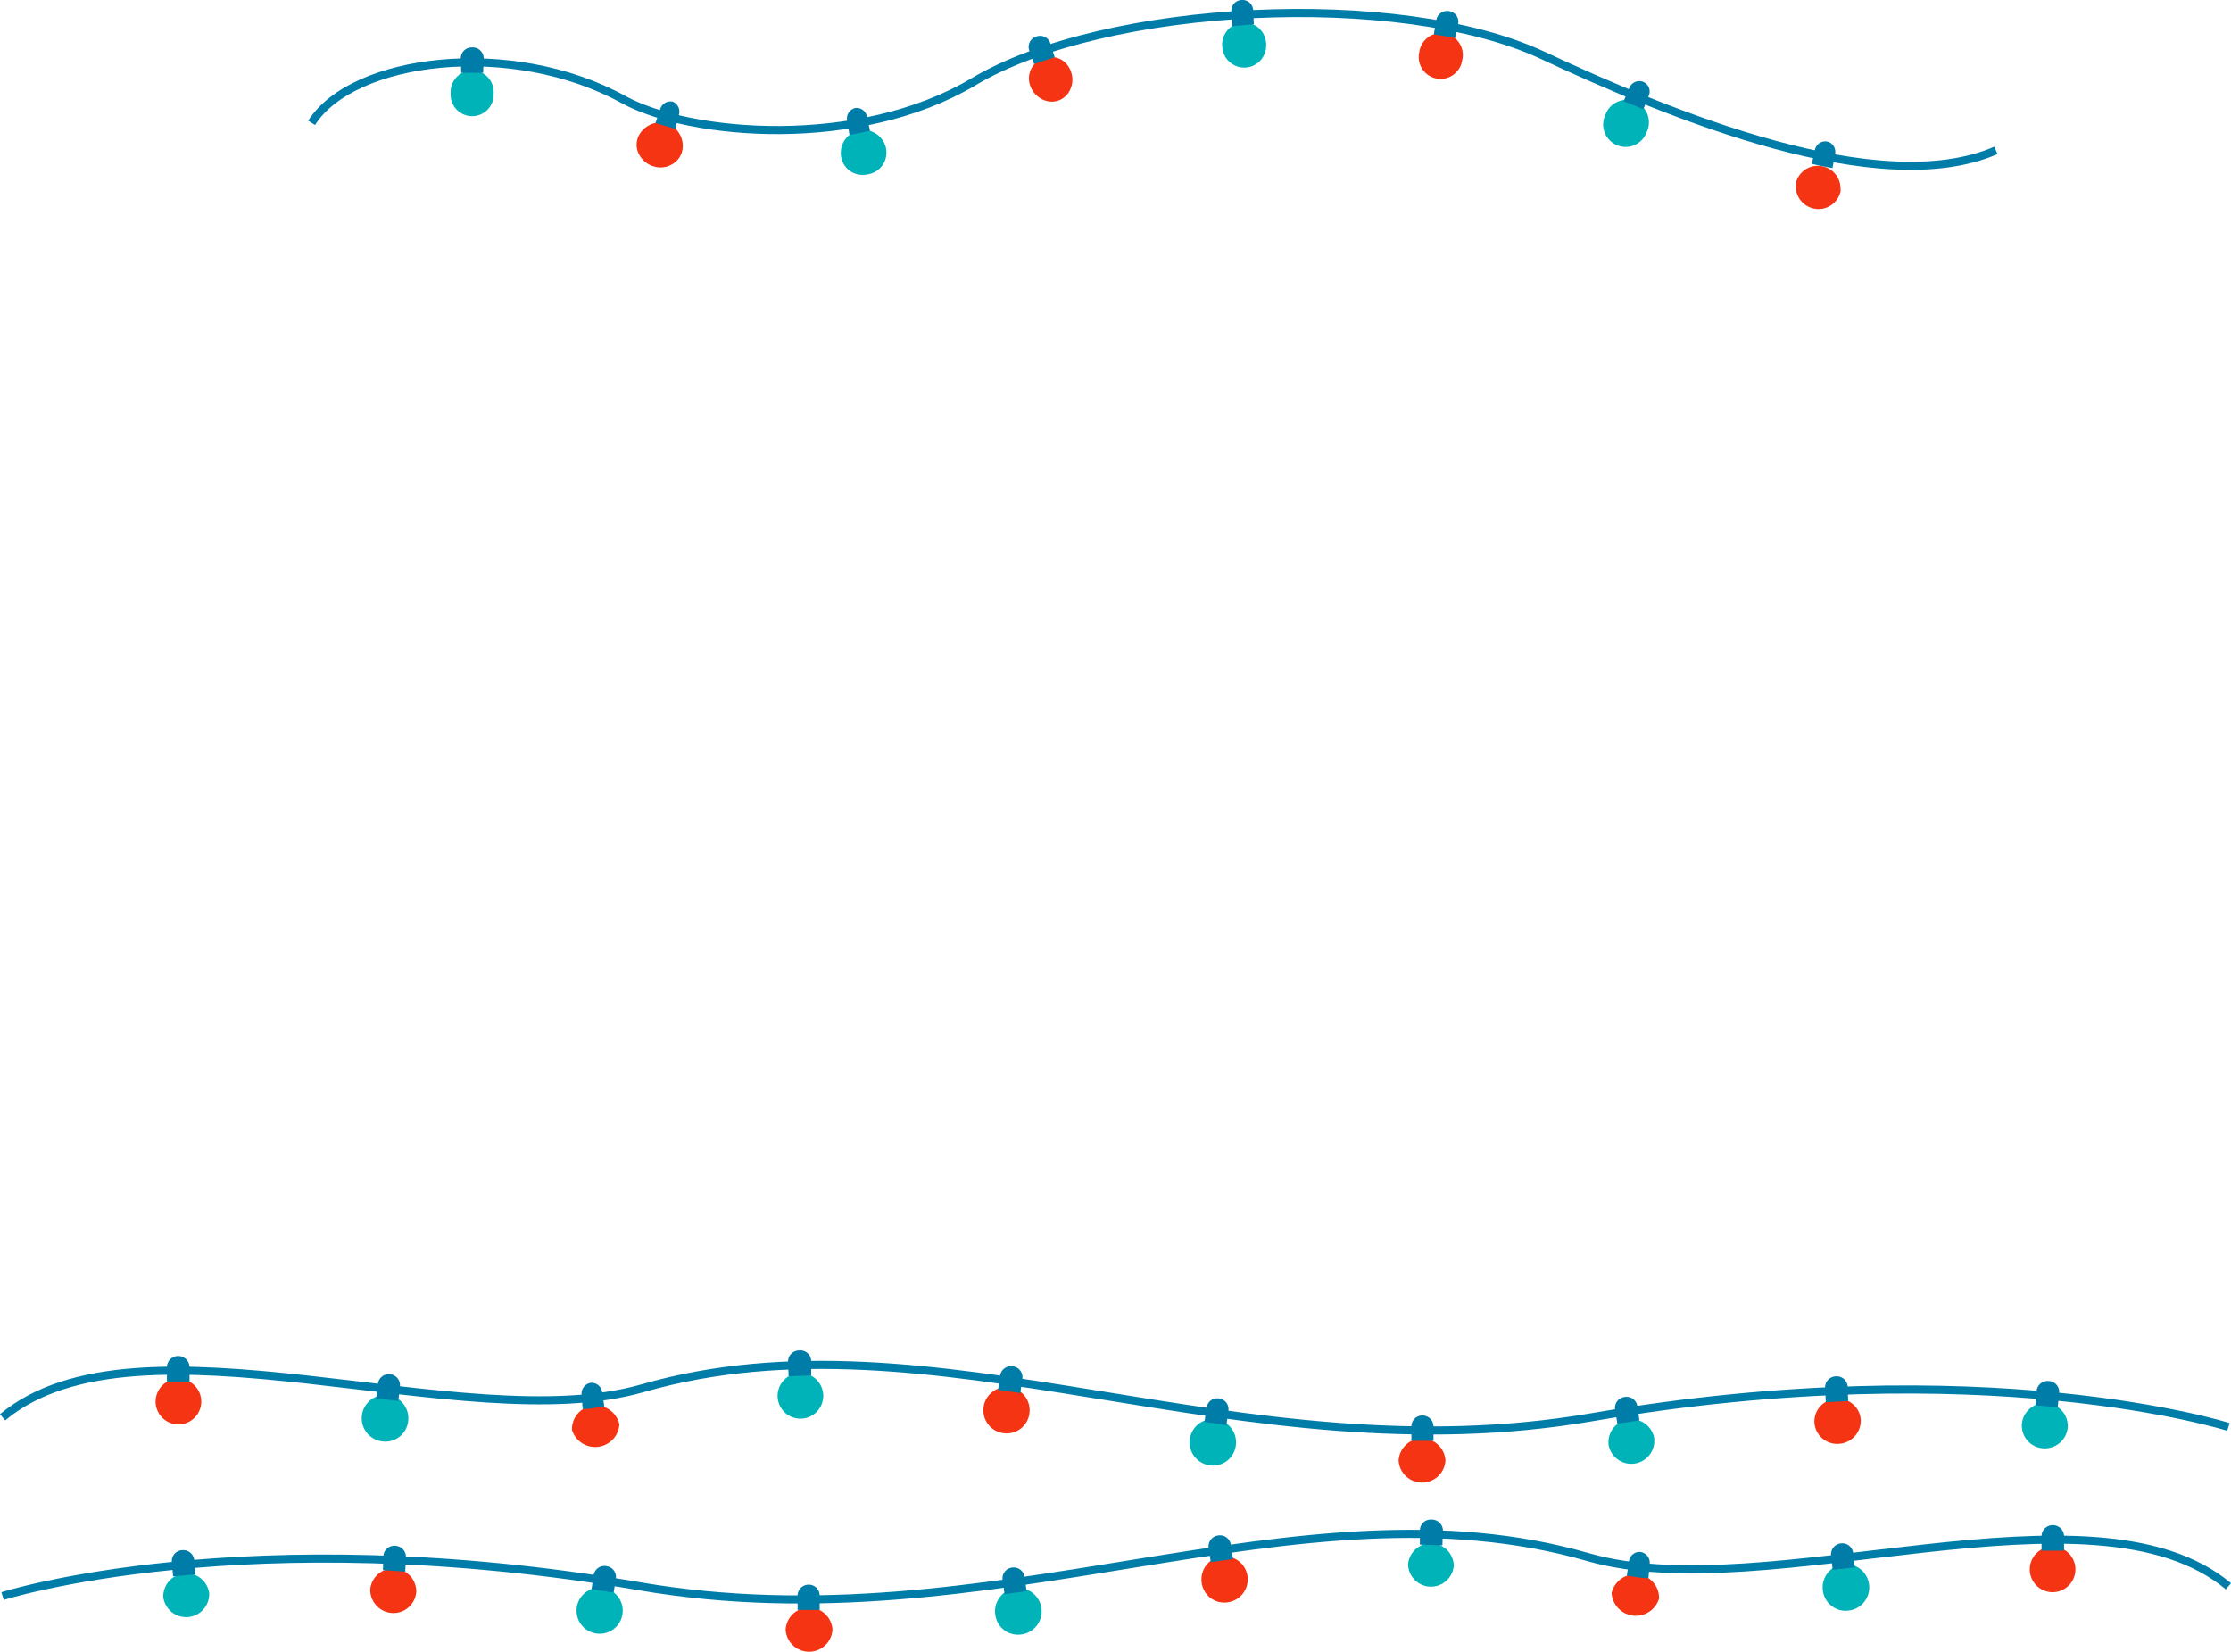 <?xml version="1.0" encoding="UTF-8"?> <svg xmlns="http://www.w3.org/2000/svg" viewBox="0 0 275.69 204.15"><defs><style>.cls-1{fill:none;stroke:#007ca8;stroke-miterlimit:10;}.cls-2{fill:#00b3b9;}.cls-3{fill:#007ca8;}.cls-4{fill:#f43413;}</style></defs><title>огоньки ярмарки 1Ресурс 12</title><g id="Слой_2" data-name="Слой 2"><g id="Слой_1-2" data-name="Слой 1"><path class="cls-1" d="M38.51,15.18c5.06-8,24.64-10.53,38.55-2.87,8.18,4.49,29,6.27,43.23-2.2C136.59.39,173-1.4,190.64,6.84c16,7.48,41.61,18,56,11.74"></path><path class="cls-2" d="M61,11.53a2.66,2.66,0,1,0-5.31,0,2.66,2.66,0,1,0,5.31,0Z"></path><path class="cls-3" d="M58.35,5.86h0a1.35,1.35,0,0,0-1.41,1.35L57,9c.9,0,1.8,0,2.7,0l.07-1.8A1.36,1.36,0,0,0,58.35,5.86Z"></path><path class="cls-4" d="M84.31,18.61a2.91,2.91,0,0,0-.36-2.1,2.76,2.76,0,0,0-3.66-1.07A2.9,2.9,0,0,0,78.83,17,2.49,2.49,0,0,0,79,19.13a2.93,2.93,0,0,0,1.82,1.44A2.77,2.77,0,0,0,83,20.33,2.57,2.57,0,0,0,84.31,18.61Z"></path><path class="cls-3" d="M83.12,12.56h0a1.32,1.32,0,0,0-1.54.94L81,15.2c.82.24,1.63.51,2.46.71l.44-1.74A1.33,1.33,0,0,0,83.12,12.56Z"></path><path class="cls-2" d="M109.47,18.24a2.88,2.88,0,0,0-3.27-2.15,3,3,0,0,0-1.75,1.12,2.89,2.89,0,0,0-.53,2.06A2.73,2.73,0,0,0,105,21.1a2.77,2.77,0,0,0,2.19.45A2.72,2.72,0,0,0,109.47,18.24Z"></path><path class="cls-3" d="M105.68,13.35a1.33,1.33,0,0,0-1,1.53l.29,1.78c.85-.12,1.69-.33,2.54-.49l-.38-1.76A1.3,1.3,0,0,0,105.68,13.35Z"></path><path class="cls-4" d="M132.39,9a2.79,2.79,0,0,0-1.32-1.67A2.72,2.72,0,0,0,129,7.17a2.64,2.64,0,0,0-1.66,3.51,3,3,0,0,0,1.41,1.57,2.58,2.58,0,0,0,2,.19,2.53,2.53,0,0,0,1.49-1.36A2.87,2.87,0,0,0,132.39,9Z"></path><path class="cls-3" d="M128.07,4.51h0a1.34,1.34,0,0,0-.89,1.71l.6,1.69,2.55-.84-.53-1.72A1.34,1.34,0,0,0,128.07,4.51Z"></path><path class="cls-2" d="M156.46,5.44a2.7,2.7,0,0,0-2.87-2.65,2.73,2.73,0,0,0-2.55,3,2.71,2.71,0,1,0,5.42-.31Z"></path><path class="cls-3" d="M153.43,0a1.34,1.34,0,0,0-1.27,1.43l.12,1.79L154.94,3l-.09-1.8A1.32,1.32,0,0,0,153.43,0Z"></path><path class="cls-4" d="M180.69,7.42a2.7,2.7,0,1,0-5.3-1,2.7,2.7,0,1,0,5.3,1Z"></path><path class="cls-3" d="M179.08,1.38a1.37,1.37,0,0,0-1.6,1.09l-.3,1.77c.88.17,1.77.25,2.63.48L180.18,3A1.33,1.33,0,0,0,179.08,1.38Z"></path><path class="cls-2" d="M203.49,16.31a2.77,2.77,0,1,0-5.11-2.12,2.77,2.77,0,1,0,5.11,2.12Z"></path><path class="cls-3" d="M203.06,10.11h0a1.34,1.34,0,0,0-1.72.74l-.7,1.65,2.43,1,.68-1.67A1.32,1.32,0,0,0,203.06,10.11Z"></path><path class="cls-4" d="M227.43,23.46A2.8,2.8,0,0,0,222,22.34a2.8,2.8,0,1,0,5.48,1.12Z"></path><path class="cls-3" d="M225.79,17.49a1.31,1.31,0,0,0-1.51,1l-.39,1.76c.85.19,1.7.36,2.55.52l.33-1.77A1.3,1.3,0,0,0,225.79,17.49Z"></path><path class="cls-1" d="M.32,175.12c16.78-14,57.06,2.74,79.08-3.59,36.05-10.37,73.56,11.1,117.26,3.59,48.67-8.38,78.71,1.19,78.71,1.19"></path><path class="cls-4" d="M24.87,173.18a2.82,2.82,0,1,0-5.64,0,2.82,2.82,0,0,0,5.64,0Z"></path><path class="cls-3" d="M22.06,167.55h0a1.38,1.38,0,0,0-1.43,1.35l0,1.8c.93,0,1.86,0,2.79,0l0-1.8A1.39,1.39,0,0,0,22.06,167.55Z"></path><path class="cls-2" d="M50.43,175.66a2.88,2.88,0,1,0-3.18,2.44A2.83,2.83,0,0,0,50.43,175.66Z"></path><path class="cls-3" d="M48.21,169.8h0A1.35,1.35,0,0,0,46.7,171l-.21,1.79,2.73.31.2-1.79A1.36,1.36,0,0,0,48.21,169.8Z"></path><path class="cls-4" d="M76.54,176a3,3,0,0,0-3.25-2.32,2.92,2.92,0,0,0-2.61,3,3,3,0,0,0,5.86-.7Z"></path><path class="cls-3" d="M73,170.86h0a1.34,1.34,0,0,0-1.13,1.45L72,174.1c.9,0,1.78-.2,2.68-.3L74.41,172A1.33,1.33,0,0,0,73,170.86Z"></path><path class="cls-2" d="M101.73,172.4a2.82,2.82,0,1,0-5.64.14,2.82,2.82,0,0,0,5.64-.14Z"></path><path class="cls-3" d="M98.76,166.86h0a1.37,1.37,0,0,0-1.38,1.38l.07,1.8c.93,0,1.86-.08,2.79-.08l0-1.8A1.34,1.34,0,0,0,98.76,166.86Z"></path><path class="cls-4" d="M127.19,174.75a2.86,2.86,0,1,0-3.22,2.33A2.83,2.83,0,0,0,127.19,174.75Z"></path><path class="cls-3" d="M125.16,168.82h0a1.37,1.37,0,0,0-1.57,1.13l-.25,1.78,2.74.39.26-1.78A1.36,1.36,0,0,0,125.16,168.82Z"></path><path class="cls-2" d="M152.7,178.69a2.87,2.87,0,1,0-3.24,2.36A2.83,2.83,0,0,0,152.7,178.69Z"></path><path class="cls-3" d="M150.64,172.79a1.34,1.34,0,0,0-1.54,1.12l-.26,1.78,2.71.39.25-1.79A1.34,1.34,0,0,0,150.64,172.79Z"></path><path class="cls-4" d="M178.62,180.46a2.9,2.9,0,0,0-5.79,0,2.9,2.9,0,0,0,5.79,0Z"></path><path class="cls-3" d="M175.76,174.9a1.34,1.34,0,0,0-1.35,1.32l0,1.8c.91,0,1.82,0,2.73,0v-1.8A1.36,1.36,0,0,0,175.76,174.9Z"></path><path class="cls-2" d="M204.41,177.68a2.85,2.85,0,0,0-5.63.87,2.85,2.85,0,0,0,5.63-.87Z"></path><path class="cls-3" d="M200.75,172.61h0a1.35,1.35,0,0,0-1.17,1.53l.28,1.77,2.73-.41-.26-1.79A1.36,1.36,0,0,0,200.75,172.61Z"></path><path class="cls-4" d="M229.94,175.5a2.76,2.76,0,0,0-3-2.65,2.79,2.79,0,0,0-2.73,2.9,2.82,2.82,0,0,0,3,2.65A2.87,2.87,0,0,0,229.94,175.5Z"></path><path class="cls-3" d="M226.87,170.06a1.37,1.37,0,0,0-1.34,1.39l.09,1.8,2.76-.13-.06-1.8A1.35,1.35,0,0,0,226.87,170.06Z"></path><path class="cls-2" d="M255.51,176.46a2.84,2.84,0,0,0-5.66-.51,2.81,2.81,0,0,0,2.58,3A2.85,2.85,0,0,0,255.51,176.46Z"></path><path class="cls-3" d="M253.18,170.64a1.37,1.37,0,0,0-1.51,1.21l-.15,1.79,2.76.23.18-1.79A1.35,1.35,0,0,0,253.18,170.64Z"></path><path class="cls-1" d="M275.37,196c-16.78-14-57.06,2.74-79.08-3.59-36-10.37-73.56,11.1-117.25,3.59C30.37,187.64.32,197.21.32,197.21"></path><path class="cls-4" d="M250.83,194.08a2.82,2.82,0,1,1,5.63,0,2.82,2.82,0,0,1-5.63,0Z"></path><path class="cls-3" d="M253.63,188.45h0a1.38,1.38,0,0,1,1.43,1.35l0,1.8c-.93,0-1.85,0-2.78,0l0-1.8A1.37,1.37,0,0,1,253.63,188.45Z"></path><path class="cls-2" d="M225.26,196.56a2.88,2.88,0,1,1,3.18,2.44A2.83,2.83,0,0,1,225.26,196.56Z"></path><path class="cls-3" d="M227.48,190.7h0a1.36,1.36,0,0,1,1.52,1.17l.21,1.79-2.74.31-.2-1.79A1.36,1.36,0,0,1,227.48,190.7Z"></path><path class="cls-4" d="M199.15,196.85a3,3,0,0,1,3.25-2.32,2.92,2.92,0,0,1,2.61,3,3,3,0,0,1-5.86-.7Z"></path><path class="cls-3" d="M202.72,191.76h0a1.34,1.34,0,0,1,1.14,1.45L203.7,195c-.9,0-1.78-.2-2.67-.3l.26-1.78A1.32,1.32,0,0,1,202.72,191.76Z"></path><path class="cls-2" d="M174,193.3a2.83,2.83,0,0,1,5.65.14,2.83,2.83,0,0,1-5.65-.14Z"></path><path class="cls-3" d="M176.93,187.76h0a1.37,1.37,0,0,1,1.38,1.38l-.07,1.8c-.93,0-1.86-.08-2.78-.08l0-1.8A1.34,1.34,0,0,1,176.93,187.76Z"></path><path class="cls-4" d="M148.51,195.65a2.86,2.86,0,1,1,3.22,2.33A2.81,2.81,0,0,1,148.51,195.65Z"></path><path class="cls-3" d="M150.53,189.72h0a1.36,1.36,0,0,1,1.57,1.13l.25,1.78-2.73.39-.27-1.78A1.36,1.36,0,0,1,150.53,189.72Z"></path><path class="cls-2" d="M123,199.59a2.88,2.88,0,1,1,3.24,2.36A2.83,2.83,0,0,1,123,199.59Z"></path><path class="cls-3" d="M125.06,193.69a1.35,1.35,0,0,1,1.54,1.12l.26,1.78-2.72.39-.25-1.79A1.34,1.34,0,0,1,125.06,193.69Z"></path><path class="cls-4" d="M97.08,201.36a2.9,2.9,0,0,1,5.79,0,2.9,2.9,0,0,1-5.79,0Z"></path><path class="cls-3" d="M99.93,195.8a1.35,1.35,0,0,1,1.36,1.32l0,1.8c-.91,0-1.82,0-2.73,0v-1.8A1.36,1.36,0,0,1,99.93,195.8Z"></path><path class="cls-2" d="M71.28,198.58a2.85,2.85,0,0,1,5.64.87,2.85,2.85,0,0,1-5.64-.87Z"></path><path class="cls-3" d="M74.94,193.51h0A1.35,1.35,0,0,1,76.11,195l-.28,1.78-2.73-.42.26-1.78A1.36,1.36,0,0,1,74.94,193.51Z"></path><path class="cls-4" d="M45.75,196.41a2.85,2.85,0,0,1,5.69.24,2.82,2.82,0,0,1-2.95,2.65A2.87,2.87,0,0,1,45.75,196.41Z"></path><path class="cls-3" d="M48.82,191a1.36,1.36,0,0,1,1.34,1.39l-.08,1.8L47.32,194l.06-1.8A1.34,1.34,0,0,1,48.82,191Z"></path><path class="cls-2" d="M20.18,197.36a2.85,2.85,0,0,1,5.67-.51,2.85,2.85,0,0,1-5.67.51Z"></path><path class="cls-3" d="M22.51,191.54A1.36,1.36,0,0,1,24,192.75l.15,1.79-2.76.23L21.24,193A1.33,1.33,0,0,1,22.51,191.54Z"></path></g></g></svg> 